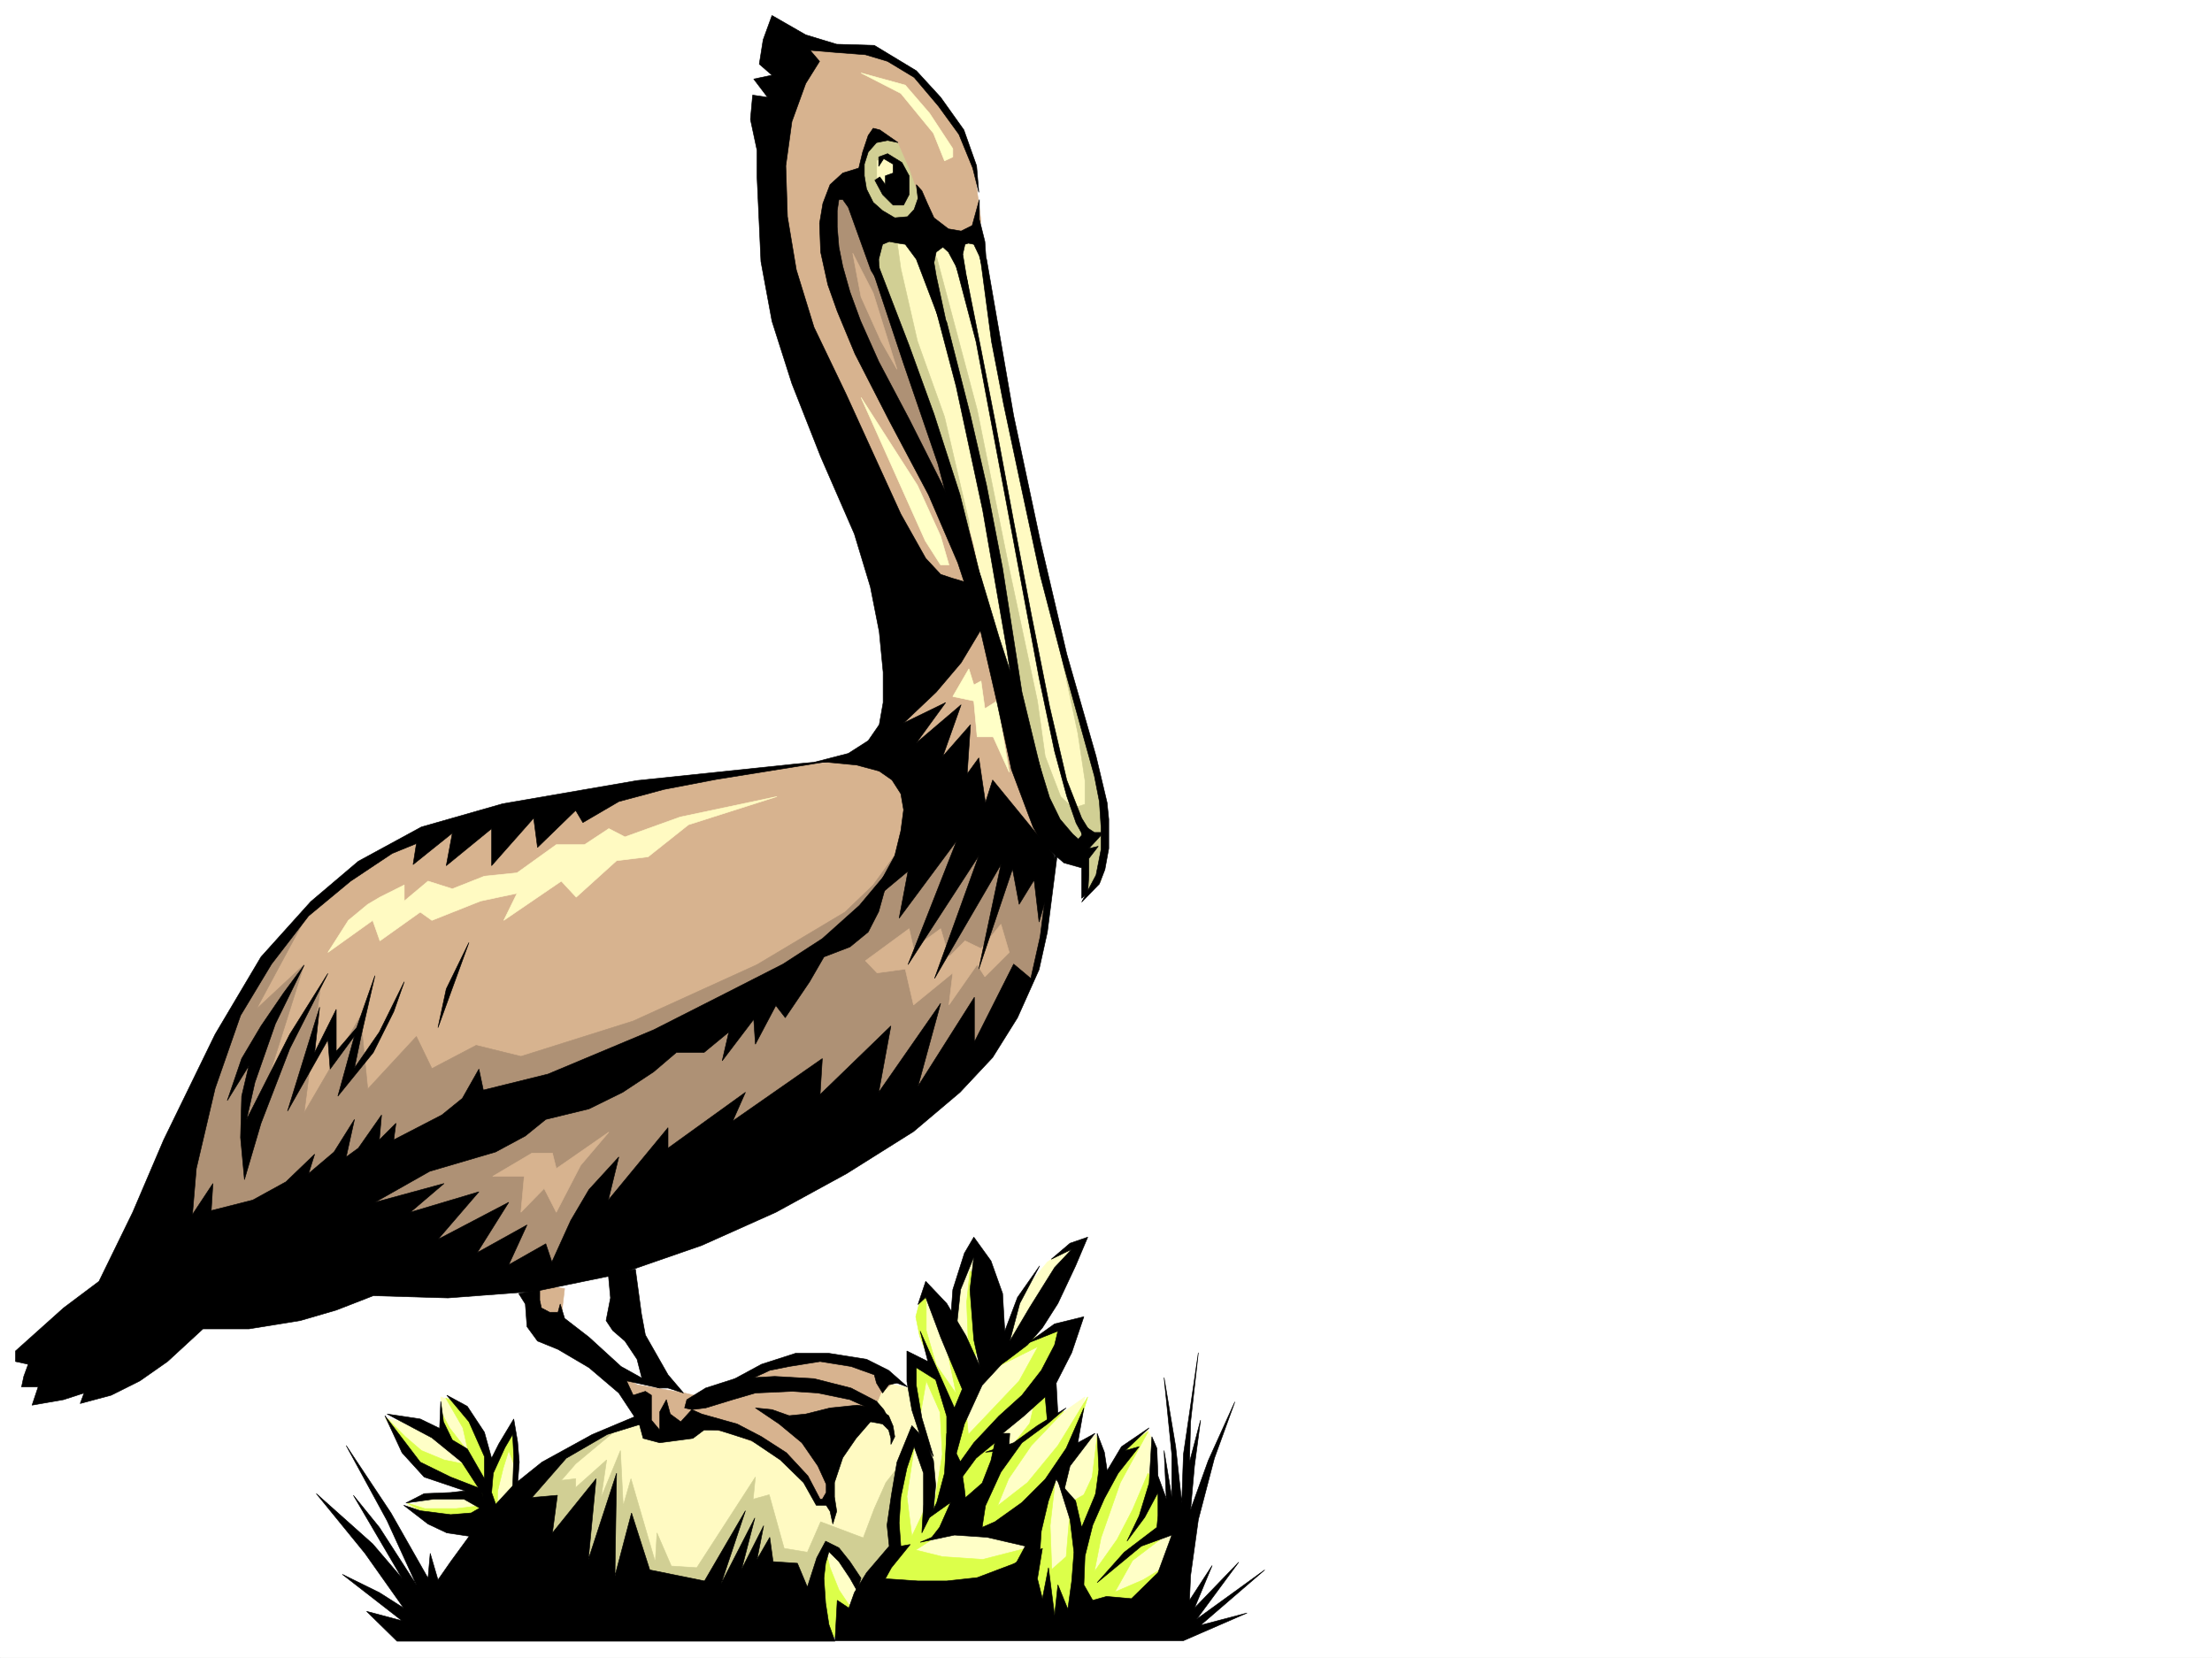 <svg xmlns="http://www.w3.org/2000/svg" width="2997.016" height="2246.297"><rect width="100%" height="100%" fill="#333333" stroke="none"/><defs><clipPath id="a"><path d="M0 0h2997v2244.137H0Zm0 0"/></clipPath></defs><path fill="#fff" d="M0 2246.297h2997.016V0H0Zm0 0"/><g clip-path="url(#a)" transform="translate(0 2.16)"><path fill="#fff" fill-rule="evenodd" stroke="#fff" stroke-linecap="square" stroke-linejoin="bevel" stroke-miterlimit="10" stroke-width=".743" d="M.742 2244.137h2995.531V-2.16H.743Zm0 0"/></g><path fill="#fffac2" fill-rule="evenodd" stroke="#fffac2" stroke-linecap="square" stroke-linejoin="bevel" stroke-miterlimit="10" stroke-width=".743" d="m720.027 2001.371 59.942-38.2 70.418-32.96 146.117-32.961 191.824-26.2 76.402 17.208 185.84 235.93-415.867 68.933-360.383-52.434zm0 0"/><path fill="#d1cf94" fill-rule="evenodd" stroke="#d1cf94" stroke-linecap="square" stroke-linejoin="bevel" stroke-miterlimit="10" stroke-width=".743" d="m838.422 1934.707-58.453 48.68-19.473 22.484 19.473-2.27v12.004l41.953-37.457-7.469 50.946 26.195-63.692 3.754 74.914 10.48-36.714 33 113.117 2.231-39.688 19.47 44.926 34.487 2.23 79.41-122.816-3.007 29.953 21.738-5.984 20.215 72.648 31.476 5.239 17.985-41.211 57.71 21.742 14.977-39.688 15.719-35.23 24.008-30.692 110.887 235.184H641.355l23.97-93.644 54.702-104.082 65.922-56.93zm0 0"/><path fill="#ffffc7" fill-rule="evenodd" stroke="#ffffc7" stroke-linecap="square" stroke-linejoin="bevel" stroke-miterlimit="10" stroke-width=".743" d="m1119.395 2094.977-7.508 29.21 22.484 68.934 51.688 3.75-19.473-44.219-27.719-43.441zm200.035-408.203-18.73 38.203-12.747 63.652-32.96-45.668-6.727 38.2 5.242 35.933 12.746 44.183-27.723-16.46v40.43l11.223 68.19-11.223-4.496-19.512 47.192-6.722 49.422v52.433l-18.73 49.422 322.183 51.692 52.434-51.692 20.214-44.183 12.747-54.66-23.97 13.449-12.003-58.414-2.227-47.196-7.507-18.726-30.696 27.722-28.465 45.707-7.504-45.707-3.753-21.703-31.477 23.969 10.516-51.691 5.984-23.223-35.973 25.453-13.488 4.496-4.496-46.41 28.465-82.426-44.926 17.989 34.445-85.395 24.711-44.184-39.687 27.723-23.965 29.207-21.742 40.43-14.23 37.457-21.743-104.867zm-722.254 205.98 1.484 28.465 8.25 29.949-38.238-18.727-47.195-11.222 27.722 46.449 38.2 30.695 49.46 21.739-4.496 7.468-49.46 3.754-31.438 8.25 37.46 18.727 45.708 16.46h39.687l20.254-56.929 3.711-34.445v-34.446l-2.226-11.261-23.227 29.988-7.508 26.941-8.992-41.172-23.969-35.23-16.46-18.73zm0 0"/><path fill="#dcff4a" fill-rule="evenodd" stroke="#dcff4a" stroke-linecap="square" stroke-linejoin="bevel" stroke-miterlimit="10" stroke-width=".743" d="m1555.438 1939.945-37.458 68.895-26.199 74.918-8.992 45.668 30.695-43.442 20.997-40.43 20.957-49.421 21.738 32.96-3.012 40.43 16.504 2.23-56.187 42.696-23.97 42.7 38.2-16.461 39.687-23.97-32.96 54.66-47.196 21.743-49.46-16.504 5.277-78.629 22.445-70.418 36.715-64.398zm0 0"/><path fill="#dcff4a" fill-rule="evenodd" stroke="#dcff4a" stroke-linecap="square" stroke-linejoin="bevel" stroke-miterlimit="10" stroke-width=".743" d="m1430.316 2001.371-7.468 65.887 2.23 59.195 19.473-17.242 4.496-53.918v-18.73l19.473-11.223 11.257-23.969 6.727-54.7 5.277 40.47v28.464l-17.984 53.918-9.738 39.688-3.008 38.2 3.008 45.71h-64.434l-9.777-47.195 24.008-123.594zm11.262-89.144-44.223 46.449-30.73 44.926-14.977 36.714 40.47-31.476 41.21-50.164 40.469-65.922-12.746 41.953-23.969 48.68-32.96 44.183-39.727 37.457-35.973 12.004-2.227-18.73 23.965-62.168 25.457-37.457 32.961-29.95zm0 0"/><path fill="#dcff4a" fill-rule="evenodd" stroke="#dcff4a" stroke-linecap="square" stroke-linejoin="bevel" stroke-miterlimit="10" stroke-width=".743" d="m1401.11 1902.488-5.981 26.239-30.734 38.941 36.714-27.723 29.207-23.968-5.238-35.97zm-54.7-47.938 59.938-29.948-25.492 46.449-40.43 42.66-28.465 29.988-2.266-25.492-17.246 47.195 8.25 85.395 32.961-32.965 17.988-47.191v-32.961l52.473-52.434 29.95-51.652 14.976-39.727-53.918 21.742-23.227 20.215zm-32.219-132.585-4.496 42.695 2.266 56.93 8.953 18.73 10.52-37.457v-63.656zm0 0"/><path fill="#dcff4a" fill-rule="evenodd" stroke="#dcff4a" stroke-linecap="square" stroke-linejoin="bevel" stroke-miterlimit="10" stroke-width=".743" d="M1254.992 1757.938v44.925l13.488 46.45 26.98 38.945-14.23-68.895 30.73 71.16-16.5 47.157-7.507 73.43-23.223 34.445 12-74.914-3.007-56.93-18.73-42.66-8.993 51.652-10.48-39.687-2.266-38.2 31.477 12.747L1246 1810.37l-5.238-26.238 7.504-28.465zm0 0"/><path fill="#dcff4a" fill-rule="evenodd" stroke="#dcff4a" stroke-linecap="square" stroke-linejoin="bevel" stroke-miterlimit="10" stroke-width=".743" d="m1238.531 1963.172-9.773 64.398 6.761 53.918 19.473-41.172 37.457-5.98-4.496 35.187-47.191 30.696 35.969 8.992 54.703 3.754 58.414-14.977-14.23 23.969-74.919 35.191-126.605 6.762 38.203-63.691-2.27-51.653 11.262-59.199 14.23-40.426zm-86.918 213.445-14.976-22.441-12.004-29.988-5.238-20.961-8.25 35.191 8.25 80.156h24.71zm-547.715-282.379 23.227 40.469 7.508 32.961-25.492-32.961-11.965-22.48 6.722 46.449 23.227 24.71-25.492-5.238-30.695-12.746-21.739-18.73-23.969-23.969 32.961 50.203 29.207 25.457 33.747 14.23 35.187 26.981-38.2 4.496h-42.698l-23.97-7.508 45.712 25.454 56.183 7.507 19.473 5.239 1.488-54.66 7.504-30.735 7.469-23.965 6.766 17.985v-32.219l-1.485-11.223-15.015 23.227-16.461 23.969-5.239-30.735-16.504-33.703-17.984-20.215zm0 0"/><path fill="#d7b38f" fill-rule="evenodd" stroke="#d7b38f" stroke-linecap="square" stroke-linejoin="bevel" stroke-miterlimit="10" stroke-width=".743" d="m764.992 1745.934-4.496 38.199 58.453 65.18 44.184 26.98 64.437 11.219 21.739 5.242 59.941-23.227 54.7-20.215 47.937-11.222 60.683 16.46 42.735 14.977-21.739 17.985-10.48 26.199-27.719 21.738-32.219 48.68v38.203l5.239 21.738-21.739-16.5-26.238-37.457-38.2-27.683-54.702-21.739-32.961-5.242-32.961 5.242H884.87l-21.738-32.964-27.723-31.434-65.18-43.441-49.46-32.961v-59.942zm564.172-1446.309-9.734-74.918-23.227-60.684-53.176-59.156-49.46-32.96-54.7-11.223-48.719 5.98-26.199 70.422-11.262 97.36 11.262 108.616 21.703 108.583 59.196 151.316 59.941 167.777 15.758 91.38 5.98 71.16-5.98 54.663-5.242 21.739 125.12 151.277 81.641-21.7-109.363-784.972zm0 0"/><path fill="#ffffc7" fill-rule="evenodd" stroke="#ffffc7" stroke-linecap="square" stroke-linejoin="bevel" stroke-miterlimit="10" stroke-width=".743" d="m1312.703 906.3-21.738 37.458 28.465 5.98 4.496 48.68h21.738l21.742 47.938-16.5-96.618-16.5 10.48-5.242-37.417-9.734 5.238zm-146.117-367.777 86.922 194.016 20.957 32.961h11.262l-11.262-38.945-31.438-68.93zm0 0"/><path fill="#fffac2" fill-rule="evenodd" stroke="#fffac2" stroke-linecap="square" stroke-linejoin="bevel" stroke-miterlimit="10" stroke-width=".743" d="m1231.766 294.344 47.976 26.98h44.184l16.5 80.899 54.703 277.14 47.191 215.715 44.184 151.278 10.52 76.402v32.96l-5.243 38.2-21.738 16.5v-49.461l-42.7-32.18-32.214-59.195-27.723-92.863-47.976-238.942-54.7-204.492-71.164-164.023-5.238-42.7 10.477-26.937zm0 0"/><path fill="#d1cf94" fill-rule="evenodd" stroke="#d1cf94" stroke-linecap="square" stroke-linejoin="bevel" stroke-miterlimit="10" stroke-width=".743" d="m1188.328 185.02 26.977 6.726 16.46 37.457 11.262 32.219v38.203l-33 5.238-32.218-20.996-11.223-44.183 5.984-31.477zm0 0"/><path fill="#fffac2" fill-rule="evenodd" stroke="#fffac2" stroke-linecap="square" stroke-linejoin="bevel" stroke-miterlimit="10" stroke-width=".743" d="M1188.328 217.945v28.465l16.461 15.012 15.758-26.977-10.52-21.742zm0 0"/><path fill="#ffffc7" fill-rule="evenodd" stroke="#ffffc7" stroke-linecap="square" stroke-linejoin="bevel" stroke-miterlimit="10" stroke-width=".743" d="m1166.586 98.883 53.96 27.683 44.184 53.957 15.012 37.422 11.223-5.242v-11.219l-31.477-47.937-32.96-38.203zm0 0"/><path fill="#ae9175" fill-rule="evenodd" stroke="#ae9175" stroke-linecap="square" stroke-linejoin="bevel" stroke-miterlimit="10" stroke-width=".743" d="m1133.625 246.41-10.477 31.473 10.477 91.379 38.945 103.379 65.18 119.097 69.715 152.024-33-140.801-47.938-140.836-48.718-135.563-27.723-59.898zm0 0"/><path fill="#d1cf94" fill-rule="evenodd" stroke="#d1cf94" stroke-linecap="square" stroke-linejoin="bevel" stroke-miterlimit="10" stroke-width=".743" d="m1269.226 349.047 54.7 205.976 43.48 215.715 38.2 179 10.48 74.918 20.996 54.66 16.461 15.758 16.5-5.277v-32.18l-9.734-64.437-38.243-179 54.703 200.738 15.012 69.637 5.242 54.703-5.242 38.199-10.515 21.7-11.223 11.261v-44.223l-36.715-37.418-32.96-75.656-32.962-184.281-33-189.477L1312.703 570l-21.738-97.36-31.477-103.378-16.46-31.438zm0 0"/><path fill="#d7b38f" fill-rule="evenodd" stroke="#d7b38f" stroke-linecap="square" stroke-linejoin="bevel" stroke-miterlimit="10" stroke-width=".743" d="m331.176 1356.457 47.937-81.64 65.18-64.399 92.16-65.922 103.418-37.457 152.098-32.96 173.8-20.958 114.641-16.5 80.938-6.727 70.418-5.238 190.3 141.54-5.98 92.16-26.98 86.878-59.942 92.121-124.375 108.622L992.75 1659.05l-212.039 65.926-211.297 9.734-179.039-4.496-173.84 15.719 26.98-135.563 59.196-179zm0 0"/><path fill="#ae9175" fill-rule="evenodd" stroke="#ae9175" stroke-linecap="square" stroke-linejoin="bevel" stroke-miterlimit="10" stroke-width=".743" d="m412.074 1247.094-64.437 119.844 64.437-59.903-54.66 173.762 76.402-140.8-21.742 167.776 76.442-131.101 9.734 98.883 65.926-71.16 20.996 43.44 59.937-31.437 60.684 14.973 152.102-47.934 167.816-76.402 119.137-71.164 38.238-36.715 43.441-59.898 42.7-65.18 152.84 113.117-5.981 81.64-20.957 59.9-49.465 92.16-107.914 103.34-228.5 118.355-222.52 71.164-146.859 16.46-417.351-38.202 20.996-108.617 54.699-157.262 70.422-135.598zm0 0"/><path fill="#d7b38f" fill-rule="evenodd" stroke="#d7b38f" stroke-linecap="square" stroke-linejoin="bevel" stroke-miterlimit="10" stroke-width=".743" d="m720.77 1562.438-53.176 31.472h42.695l-4.496 48.68 31.477-32.219 16.46 32.219 33-63.652 38.204-44.965-71.204 49.422-5.238-20.957zm0 0"/><path fill="#fffac2" fill-rule="evenodd" stroke="#fffac2" stroke-linecap="square" stroke-linejoin="bevel" stroke-miterlimit="10" stroke-width=".743" d="m498.25 1225.395-26.234 21.699-27.723 43.441 60.723-43.441 9.734 27.722 54.664-38.945 15.758 11.223 65.922-26.196 49.46-10.48-17.984 36.676 77.926-53.176 20.215 21.742 54.7-49.465 42.698-5.238 54.7-43.441 119.879-38.2-131.102 27.723-74.914 26.977-21.738-11.258-32.965 21.738H753.73l-53.175 38.2-44.223 4.5-43.441 17.202-32.961-10.48-32.22 26.98v-21.742l-32.96 16.504zm0 0"/><path fill="#d7b38f" fill-rule="evenodd" stroke="#d7b38f" stroke-linecap="square" stroke-linejoin="bevel" stroke-miterlimit="10" stroke-width=".743" d="m1356.145 1252.336 11.261 38.2-33 32.96-10.48-16.46-38.2 54.66 5.239-43.438-53.215 43.437-11.223-48.68-38.199 5.243-15.758-16.461 59.196-43.441 5.984 26.94 36.715-26.94 11.262 38.199 21.738-21.739 21.7 10.48zm0 0"/><path fill="#d1cf94" fill-rule="evenodd" stroke="#d1cf94" stroke-linecap="square" stroke-linejoin="bevel" stroke-miterlimit="10" stroke-width=".743" d="m1215.305 326.563 5.242 37.457 22.48 98.105 36.715 102.637 32.961 141.539 6.727 91.379-50.204-211.22-48.68-119.058-37.46-113.117 5.242-43.441zm0 0"/><path fill="#d7b38f" fill-rule="evenodd" stroke="#d7b38f" stroke-linecap="square" stroke-linejoin="bevel" stroke-miterlimit="10" stroke-width=".743" d="m1155.367 343.063 11.219 59.16 26.98 59.902 21.739 38.2-32.22-103.34zm0 0"/><path fill-rule="evenodd" stroke="#000" stroke-linecap="square" stroke-linejoin="bevel" stroke-miterlimit="10" stroke-width=".743" d="m1241.504 250.16 2.266 18.73-5.239 14.977-8.992 9.735-17.242 1.527-16.5-9.738-12.711-11.262-8.992-17.984-3.008-17.946v-15.758l5.238-16.46 11.262-12.75 14.973-2.97 14.234 2.97-24.711-17.204-8.996-2.265-6.762 9.734-7.508 22.484-5.238 21.739-21.703 6.726-17.242 15.715-9.735 25.496-4.496 26.938 1.485 38.945 9.734 44.223 12.75 35.933 23.965 57.672L1204.789 570l53.215 100.371 39.687 92.117 31.473 95.133 21.742 94.387 19.469 90.633 17.988 47.937 11.262 29.95 11.965 21.699 14.23 13.492 15.758 13.488 23.969 6.727v41.21l8.25-6.726 1.484-24.75v-22.441l12.746-16.5-12.746 3.007 16.5-17.984v-3.754h-8.992l-8.992-5.98-8.25-4.5v14.234l-4.496 5.238-7.508-6.722-17.203-20.215-14.274-29.211-14.23-46.45-27.723-89.89-26.199-80.156-24.75-82.383-24.71-65.922-28.466-60.644-44.222-87.625-41.211-77.926-24.711-55.403-14.23-38.945-9.739-34.484-5.238-26.2-2.266-26.976V285.39l2.266-15.016h5.238l7.469 10.52 30.734 85.355 12.004 19.512-1.527-34.489 5.242-20.214 8.992-3.754 12.004 2.27 9.734 1.484 14.977 20.214 34.484 90.637 6.727-2.23-14.234-65.922-3.008-17.988 3.007-14.23 8.997-6.727 7.503 6.726 10.48 19.473 21.74 60.683-12.747-77.144 3.012-13.492 4.496-1.485 7.469 1.485 7.507 15.718 11.965 45.707-4.496-65.18-7.469-29.949v-26.98l-9.738 35.23-15.012 7.47-17.206-2.973-19.508-14.973-8.954-19.473-7.507-17.246zm0 0"/><path fill-rule="evenodd" stroke="#000" stroke-linecap="square" stroke-linejoin="bevel" stroke-miterlimit="10" stroke-width=".743" d="m1185.316 244.18 10.48 19.472 14.231 14.23h14.274l7.465-14.23V238.2l-9.735-17.988-19.472-12.004-12.004 4.496v12.746l6.765-10.476 12.707 7.468v12.004l-10.476 3.754v11.961l-7.469-10.476zm-19.472 72.648 58.457 176.027 46.449 135.56 58.414 221.698 7.508-35.933-35.973-143.809-35.226-109.363-33.707-92.863-41.211-107.133zm99.629 92.902 29.988 113.82 35.973 167.778 32.218 185.762 20.957 135.562 29.989 48.72-29.989-123.599-26.195-167.777-21.742-112.371-21.738-94.352-32.22-126.605zm26.977-60.683 29.991 113.86 42.696 226.933 42.699 228.465 20.996 99.586 16.461 60.683 12.746 36.715 12.004 21.7 7.469-8.993-11.965-19.473-20.254-51.648-23.227-99.629-24.71-124.336-23.97-126.61-24.75-133.288-19.472-99.63-19.469-97.398zm0 0"/><path fill-rule="evenodd" stroke="#000" stroke-linecap="square" stroke-linejoin="bevel" stroke-miterlimit="10" stroke-width=".743" d="m1336.672 351.273 36.715 212 35.972 169.266 35.934 153.547 39.727 138.57 14.972 62.91 2.27 22.485v39.683l-5.239 28.465-7.507 19.473-23.97 24.71 19.474-36.714 6.761-34.445v-30.696l-2.265-34.445-6.727-34.488-41.21-148.266-32.22-123.598-26.234-122.105-23.227-109.363-16.5-85.356-16.46-123.597zm0 0"/><path fill-rule="evenodd" stroke="#000" stroke-linecap="square" stroke-linejoin="bevel" stroke-miterlimit="10" stroke-width=".743" d="m1133.625 71.164-35.969-3.012 12.746 14.973-18.73 29.992-18.73 51.649-8.25 59.941 2.23 68.895 12.004 71.906 23.969 77.926 43.476 90.593 74.176 162.54 33.703 59.94 20.215 21.7 15.758 5.277 20.215 5.985 18.726 63.656-26.977 44.926-33.706 39.722-44.18 41.918 56.93-27.683-39.727 54.66 60.684-51.688-24.711 69.676 37.457-42.699-4.496 66.668 15.757-21.742 8.993 60.683 9.734-30.691 83.91 102.598-5.984 38.199-15.012 51.691-6.727-56.93-20.253 32.962-8.954-47.938-45.707 135.559 29.95-141.54-89.891 154.29 59.941-166.293-95.914 147.562 65.922-167.777-77.926 104.867 12.004-63.695-53.957 44.965 35.973-65.922 8.25-33.707 3.754-28.465-3.754-21.738-12.004-18.688-17.246-12.004-30.691-8.25-38.985-3.715h-18.727l46.45-12.004 26.98-17.246 14.973-21.699 5.281-29.95v-41.21l-5.281-54.664-11.961-60.684-21.742-71.902-45.707-104.867-38.946-98.883-26.976-84.613-14.977-80.899-5.277-114.601V203.75l-8.953-41.953 2.969-32.961 20.254 3.008-18.766-24.75 24.75-5.239-17.242-14.976 5.238-32.961 12.004-32.96 45.707 26.237 41.953 12.746 50.95 1.485 56.929 34.449 32.96 35.969 31.477 44.183 17.243 48.68 3.011 35.934-8.25-32.922-18.73-45.707-27.723-38.203-32.96-38.942-35.973-21.742-29.989-8.992zm0 0"/><path fill-rule="evenodd" stroke="#000" stroke-linecap="square" stroke-linejoin="bevel" stroke-miterlimit="10" stroke-width=".743" d="m1078.184 1035.133-215.051 22.484-182.051 31.434-110.144 31.476-85.434 46.454-64.438 54.66-67.406 74.914-62.207 104.867-69.68 143.027-41.953 98.14-45.707 93.606-47.937 35.973-65.18 58.414v14.234l17.203 3.754-5.98 16.461-3.012 14.23h22.484l-8.25 24.716 42.735-7.47 27.722-8.995-5.238 14.234 41.953-11.223 38.946-19.472 37.457-26.235 47.976-44.183h62.168l69.676-11.262 48.719-14.191 50.203-19.512 101.152 3.012 118.356-8.993 113.156-23.226 112.371-38.945 100.41-44.926 95.914-52.434 90.633-56.93 62.95-53.175 44.222-47.192 33.703-53.918 29.21-65.18 11.259-50.91 14.234-111.628-12.746 29.988-11.223 87.625-12.746 56.93-23.226-19.473-53.215 105.61v-60.684L1243.77 1471.8l30.695-112.332-83.91 120.582 16.5-89.89-95.91 92.901 3.011-48.718-121.406 84.652 17.242-38.945-104.906 75.66v-27.723l-80.899 98.102 14.235-58.414-40.469 44.183-24.71 41.953L747.75 1710l-8.25-24.71-50.207 28.464 24.75-53.957-67.445 37.457 42.695-68.152-95.871 50.203 55.441-64.434-92.898 27.719 45.668-38.942-93.645 25.454 74.172-41.954 89.188-26.199 40.43-21.738 27.722-22.445 58.453-14.23 45.707-22.485 41.953-27.719 30.735-26.2h37.457l33.703-27.722-8.992 38.945 42.699-56.187 2.265 33.703 27.723-52.43 12.746 16.5 32.961-48.68 19.473-33.706 35.23-13.489 24.711-20.214 14.23-27.723 16.5-59.195-42.695 50.945-50.203 44.926-53.219 34.488-76.398 38.941-98.926 50.168-143.105 59.938-87.66 21.703-5.985-28.465-22.48 39.723-27.723 22.445-65.18 33.703 2.973-22.441-22.484 22.441 3.011-33.703-31.476 44.965-16.461 11.965 11.223-50.91-27.723 44.183-34.445 29.207 8.21-26.234-38.945 37.457-44.965 24.71-56.187 14.235 2.27-36.676-27.723 41.914 5.238-62.168 25.457-108.582 34.484-98.882 41.954-69.637 50.207-65.18 56.93-47.195 56.183-37.457 32.965-13.45-4.5 28.465 53.215-42.699-8.25 44.184 61.43-50.203v50.203l56.968-64.438 5.238 39.727 51.692-50.203 9.734 16.5 48.719-28.465 61.426-16.5 70.418-13.492 163.359-26.195zm0 0"/><path fill-rule="evenodd" stroke="#000" stroke-linecap="square" stroke-linejoin="bevel" stroke-miterlimit="10" stroke-width=".743" d="m307.953 1491.274 19.469-56.93 26.238-44.184 30.692-44.926 27.722-37.457-38.941 79.414-27.723 79.371-11.262 50.204 58.454-115.344 51.69-82.422-51.69 101.894-38.942 101.114-22.484 76.398-5.239-56.926 1.485-56.187 9.738-41.211zm125.117-126.567-43.476 140.8 54.699-96.616 3.012 39.687 32.96-44.926-22.484 81.641 47.977-59.16 27.722-55.442 14.23-40.43-33.741 68.15-33.703 48.679 8.992-43.438 18.73-81.64-24.71 70.418-27.723 32.18v-56.93l-29.246 58.453zm202.305-87.621-30.734 62.91-11.22 52.434zm67.41 475.609 8.992 14.235 2.266 30.691 14.234 19.473L756 1828.356l41.953 24.71 40.469 34.446 27.723 41.957 5.238 19.472 22.48 5.98 44.969-5.98 14.973-11.261h19.472l44.965 14.23 38.946 26.238 31.472 30.692 17.246 30.734h13.489l5.238 8.211 3.754 17.242 5.238-17.242-3.008-19.472v-19.473l11.258-33.703 17.988-26.196 19.473-22.484 16.46 3.012 8.25 8.21 3.009 11.262v8.25l5.242-10.52-2.27-14.23-5.98-14.234-16.461-10.48-26.238-3.75-36.715 3.75-32.961 8.25-22.48 2.23-23.227-8.21-22.484-2.27 32.218 21.742 30.735 25.453 21.699 31.476 11.262 24.711v11.223l-5.239 8.992h-3.011l-16.5-31.476-29.207-31.438-33.708-21.738-32.96-17.203-47.977-13.492-13.488-5.98-14.977 16.46-14.23-10.48-5.239-19.47-8.996 16.462v24.71l-11.258-13.452v-33.704l-8.21-5.277-16.5 5.277-8.997-19.472 44.965 9.738-52.468-29.246-43.442-39.687-32.96-25.454-5.985-19.472-3.008 11.222h-11.223l-11.261-5.984-2.227-10.477v-14.234zm0 0"/><path fill-rule="evenodd" stroke="#000" stroke-linecap="square" stroke-linejoin="bevel" stroke-miterlimit="10" stroke-width=".743" d="m824.187 1726.46 2.973 32.22-5.98 30.691 8.992 13.492 16.5 14.23 16.46 24.712 8.25 32.218 22.481 6.766h11.223l20.996 6.723-20.996-24.711-30.691-53.918-5.282-28.465-8.21-60.684zm113.118 183.536-9.735-2.27 3.008-11.218 25.457-15.719 39.723-12.746 53.96-3.012 53.177 3.012 50.203 12.746 34.488 17.945 9.734 11.262 4.496 8.211-25.492-10.48-24.71-11.22-43.481-8.995-34.445-2.266-50.207 2.266-30.731 8.996-36.715 11.219zm0 0"/><path fill-rule="evenodd" stroke="#000" stroke-linecap="square" stroke-linejoin="bevel" stroke-miterlimit="10" stroke-width=".743" d="m995.758 1868.043 35.972-19.473 46.454-14.976h44.183l51.727 8.21 29.953 15.016 25.492 22.442-14.234-5.239-11.258 2.27-8.25 11.219-8.211-13.489-3.012-11.222-31.476-11.258-41.954-6.727-41.953 6.727-26.238 5.277-30.691 14.23zm-132.625 50.164-60.684 25.492-68.191 37.457-38.2 30.696-44.964 48.68-40.469 55.445-17.203 24.71-10.52-35.972-2.972 33.703-50.203-88.367-60.684-91.375 55.445 101.855 39.688 86.88-50.207-77.888-35.188-43.441 65.922 112.336-39.687-46.41-76.442-68.192 65.922 80.899 52.473 74.172-33-20.996-50.164-24.711 80.898 62.91-47.937-12.707 41.21 40.43h593.383l-8.21-22.481-4.497-29.21-2.27-33.704 2.27-20.215 4.496-15.719 13.489 13.493 14.976 22.441 9.735 17.242 5.238-17.242-14.973-22.441-14.976-18.73-17.985-8.993-12.004 22.48-12.746 39.688-13.492-32.219-32.96-2.226-4.497-32.965-17.242 29.953 8.992-45.707-29.95 59.195 17.985-69.676-45.707 89.149 32.961-98.883-55.445 95.129-74.172-14.977-24.711-77.144-22.48 85.394 2.226-139.312-38.2 116.832 10.477-109.363-59.195 73.43 6.762-50.95-34.484 3.012 46.449-53.215 55.445-32.18 48.719-14.972zm0 0"/><path fill-rule="evenodd" stroke="#000" stroke-linecap="square" stroke-linejoin="bevel" stroke-miterlimit="10" stroke-width=".743" d="m546.969 2039.574 32.96 25.453 25.458 12.004 39.722 5.98 30.735-32.96-9.774-27.719 2.266-26.2 15.719-34.484 10.52-17.949 1.484 29.953-1.485 43.438 6.723-5.238 2.27-30.696-2.27-27.718-5.238-30.735-20.215 33.703-9.774 19.473-9.738-35.188-23.227-35.191-27.718-14.977 29.988 35.934 20.957 47.195v29.95l-23.227-40.43-20.214-12.004-12-24.711-3.715-27.723-1.528 36.715-26.234-12.746-44.926-6.726 60.684 32.218 40.469 32.961 27.718 42.66 2.973 15.758-17.984 10.477-27.723 2.23-41.211-5.238zm0 0"/><path fill-rule="evenodd" stroke="#000" stroke-linecap="square" stroke-linejoin="bevel" stroke-miterlimit="10" stroke-width=".743" d="m549.941 2036.563 24.75-12.747 35.934-1.484 19.512-2.23-55.446-18.73-29.988-32.962-23.226-50.203 47.937 62.95 41.211 20.214 40.469 15.719 10.476 32.96-32.96-18.726h-41.212zm1053.473 186.507 86.137-37.457-62.914 16.5 86.922-74.918-92.16 66.668 56.93-77.144-59.942 62.168 23.969-57.672-30.692 47.191 1.484-33.703 10.48-75.656 21.74-83.168 27.722-76.402-35.973 79.414-23.969 66.664 5.239-59.157 8.25-62.171-14.973 56.93 1.484-54.7 10.48-93.605-20.214 137.789-2.27 65.18-8.25-75.66-15.718-93.606 10.48 104.086v57.671l-10.48-62.91 3.012 65.18-11.262-30.734-1.485-37.418-6.765-15.758-3.715 62.91-13.488 44.223-16.5 34.449 23.968-32.219 17.985-33.703v31.473l-1.485 15.718-44.222 33.704-36.715 41.214 59.941-49.464 41.211-14.973-18.73 50.945-35.973 35.192-33.703-3.012-18.727 5.277-12.003-20.996 1.523-38.941 10.48-41.957 15.754-35.93 18.73-34.45 28.466-35.972-18.73 5.242 32.218-30.695-37.457 25.453-27.723 46.453-26.234 62.91-8.25-35.972-23.969-26.938 16.461 52.434 5.277 44.18-3.007 38.945-5.243 38.2-13.488-32.962-4.496 41.211-8.25-64.434-8.25 41.954-6.727-26.98 6.727-41.173-38.945 20.957-49.461 18.73-41.211 4.497h-38.946l-44.218-3.012 8.25-14.973 25.453-31.437-12.707 2.227-2.27-31.434 2.27-35.23 8.21-38.946 9.774-29.207 12.707 35.973v42.699l-2.226 38.2 15.718-31.477 3.008-32.961-3.008-33.703-10.48-26.98-18.73-20.216-20.215 49.461-7.504 44.184-5.985 41.172 2.973 28.465-30.695 35.972-16.5 26.942-7.508 20.996-15.715-10.48-3.012 54.663zm0 0"/><path fill-rule="evenodd" stroke="#000" stroke-linecap="square" stroke-linejoin="bevel" stroke-miterlimit="10" stroke-width=".743" d="m1246.742 2089.738 46.453-9.734 44.22 3.008 51.69 11.965-15.718 29.21 35.191-15.718 2.266-33.707 9.738-41.211 10.477-29.207 10.52 15.758 8.21-33.704 33.742-44.222-23.222 12.746 8.21-47.195-23.968 54.703-28.465 41.914-31.477 31.476-36.715 26.196-17.203 7.507 4.496-29.207 20.958-45.707 28.464-39.687 34.485-25.453 25.457-21.742-38.945 23.968-32.22 23.227-38.198 12.746 26.195-2.266-23.969 34.446-20.215 48.718-5.238 14.977-5.277-46.453-5.239-35.934-18.73-38.98-2.973 53.957-10.515 39.687-9.739 20.215 28.465-20.215-14.972 33.703-10.481 13.489zm0 0"/><path fill-rule="evenodd" stroke="#000" stroke-linecap="square" stroke-linejoin="bevel" stroke-miterlimit="10" stroke-width=".743" d="m1306.684 2030.582 24.007-21 11.965-30.691 5.239-23.97-25.454 20.958-18.73 25.492-5.238-17.242 20.957-29.207 33.703-35.934 31.476-28.465 26.235-33.703 17.988-34.488 4.496-18.726-41.21 16.5 36.714-26.239 39.688-9.734-16.461 48.719-21 41.171 2.27 41.954-14.235 10.48-3.008-33.703-29.207 26.234-28.465 23.188h9.735l-1.524 23.226-15.719 35.97-18.73 32.179-25.492 38.203zm-49.422-185.766-28.504-14.234v41.215l6.762 38.941 11.222 34.45 17.989 28.464-15.72-52.433-7.507-44.184v-23.969l26.234 16.461 14.977 49.461v43.442l10.48 16.46 13.489-49.421 24.007-52.434 35.934-38.945-34.45 23.187-23.226-50.906-26.234-44.184-28.465-29.992-10.48 31.477 10.48-9.735 20.215 53.918 29.246 70.418-10.516 25.454-46.453-104.122zm0 0"/><path fill-rule="evenodd" stroke="#000" stroke-linecap="square" stroke-linejoin="bevel" stroke-miterlimit="10" stroke-width=".743" d="m1287.953 1788.629 3.012-41.172 15.719-49.46 12.746-21.7 23.226 32.219 15.758 44.18 2.969 50.91 17.242-45.669 29.953-42.699-26.941 50.95-13.489 50.906 26.98-45.668 33.704-53.957 23.227-24.711-27.723 13.488 25.453-21.7 24.008-8.25-16.5 38.942-23.969 50.95-20.996 32.96-20.215 23.184-27.723 21-33.703 23.223-11.261-50.946-5.239-68.152 5.239-44.184-17.985 44.184-5.242 49.422zm195.578 241.953 5.242-38.945-2.27-49.461 9.774 25.492 5.985 38.945zm0 0"/></svg>
